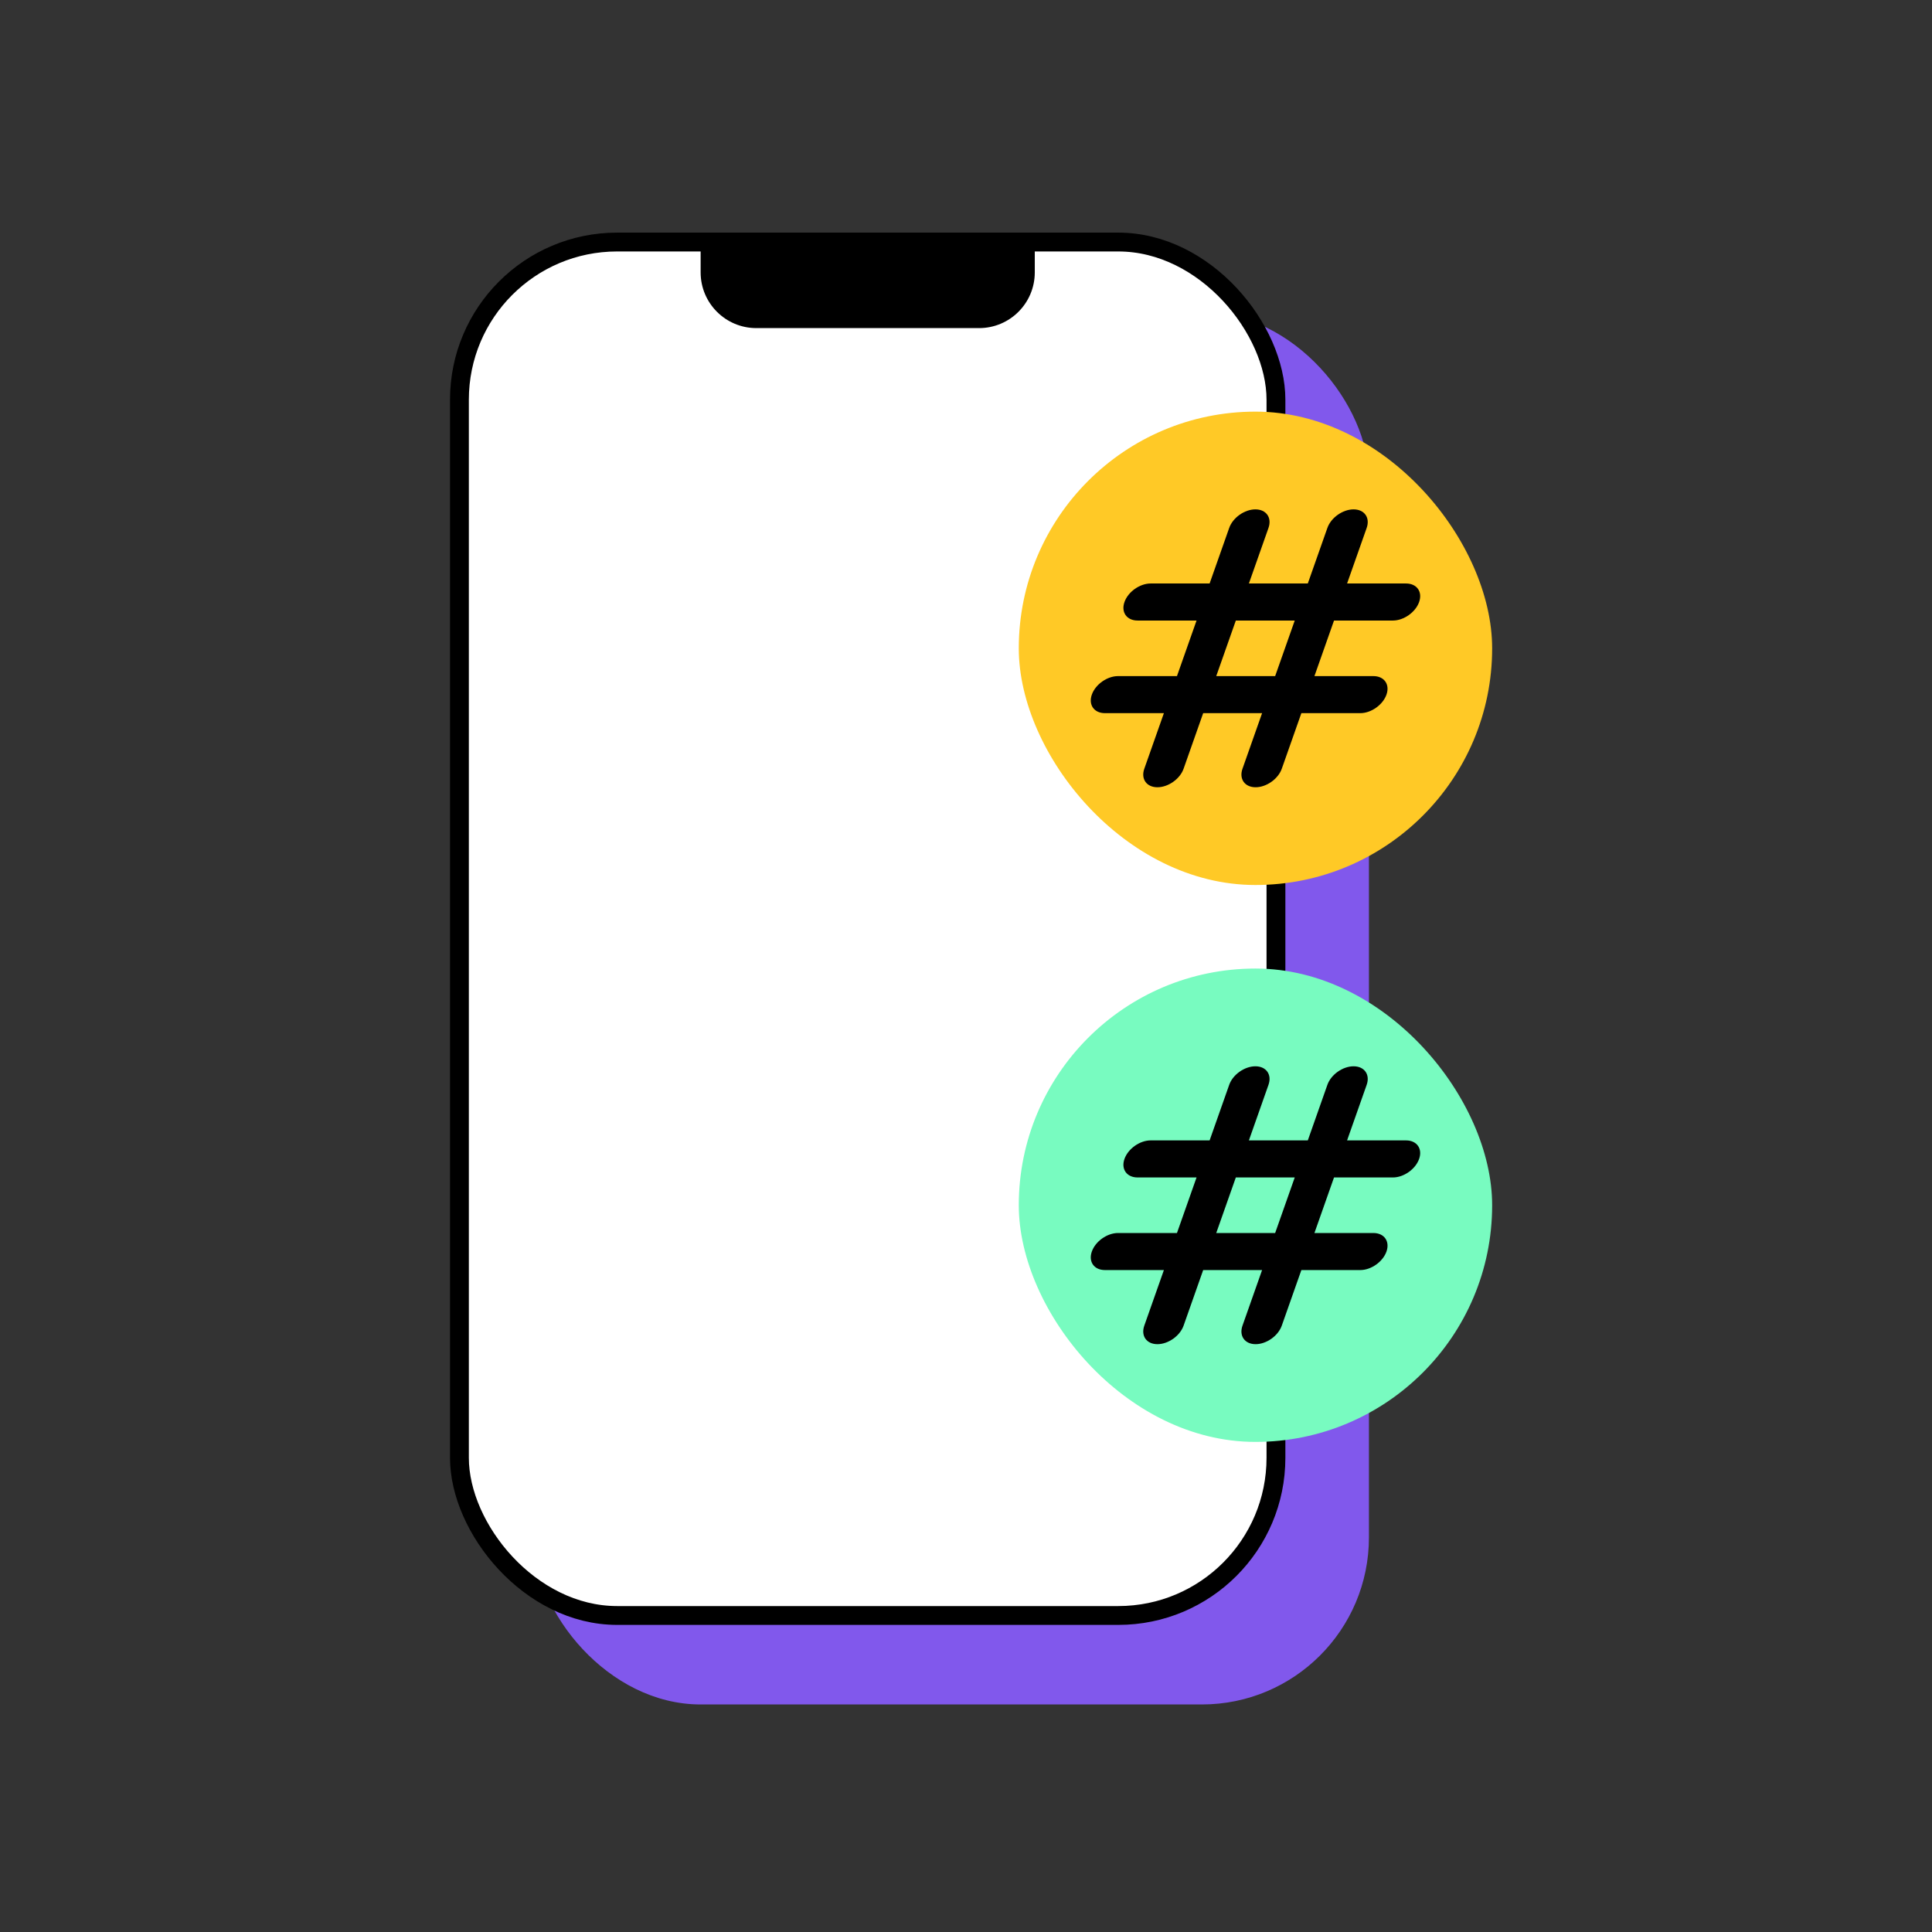 <svg width="181" height="181" viewBox="0 0 181 181" fill="none" xmlns="http://www.w3.org/2000/svg">
<rect x="0" y="0" width="181" height="181" fill="#333333" stroke="none"/>
<rect x="49.987" y="29.247" width="78.262" height="130.436" rx="15.652" fill="#8158EC"/>
<rect x="43.042" y="22.676" width="76.496" height="128.671" rx="14.77" fill="white" stroke="black" stroke-width="1.765"/>
<path d="M65.639 22.911H96.944V25.52C96.944 28.402 94.608 30.738 91.727 30.738H70.857C67.975 30.738 65.639 28.402 65.639 25.52V22.911Z" fill="black"/>
<rect x="95.445" y="38.564" width="44.348" height="44.348" rx="22.174" fill="#FFC926"/>
<path fill-rule="evenodd" clip-rule="evenodd" d="M117.611 47.721C116.594 47.721 115.496 48.498 115.159 49.457L113.323 54.664H107.799C106.783 54.664 105.685 55.441 105.347 56.4C105.009 57.358 105.559 58.135 106.576 58.135H112.099L110.264 63.341H104.741C103.724 63.341 102.626 64.118 102.289 65.076C101.951 66.035 102.501 66.812 103.517 66.812H109.04L107.204 72.019C106.866 72.977 107.416 73.754 108.433 73.754C109.449 73.754 110.547 72.977 110.885 72.019L112.72 66.812H118.239L116.403 72.019C116.065 72.977 116.615 73.754 117.632 73.754C118.648 73.754 119.746 72.977 120.084 72.019L121.919 66.812H127.44C128.456 66.812 129.554 66.035 129.892 65.076C130.23 64.118 129.68 63.341 128.664 63.341H123.143L124.978 58.135H130.499C131.515 58.135 132.613 57.358 132.951 56.4C133.289 55.441 132.739 54.664 131.722 54.664H126.202L128.038 49.457C128.376 48.498 127.826 47.721 126.809 47.721C125.793 47.721 124.695 48.498 124.357 49.457L122.522 54.664H117.003L118.839 49.457C119.177 48.498 118.627 47.721 117.611 47.721ZM121.298 58.135H115.779L113.944 63.341H119.463L121.298 58.135Z" fill="black"/>
<rect x="95.445" y="90.738" width="44.348" height="44.348" rx="22.174" fill="#78FBC0"/>
<path fill-rule="evenodd" clip-rule="evenodd" d="M117.611 99.896C116.594 99.896 115.496 100.673 115.159 101.631L113.323 106.839H107.799C106.783 106.839 105.685 107.616 105.347 108.574C105.009 109.533 105.559 110.31 106.576 110.31H112.099L110.264 115.515H104.741C103.724 115.515 102.626 116.292 102.289 117.251C101.951 118.209 102.501 118.986 103.517 118.986H109.04L107.204 124.193C106.866 125.152 107.416 125.929 108.433 125.929C109.449 125.929 110.547 125.152 110.885 124.193L112.72 118.986H118.239L116.403 124.193C116.065 125.152 116.615 125.929 117.632 125.929C118.648 125.929 119.746 125.152 120.084 124.193L121.919 118.986H127.44C128.456 118.986 129.554 118.209 129.892 117.251C130.23 116.292 129.68 115.515 128.664 115.515H123.143L124.978 110.31H130.499C131.515 110.31 132.613 109.533 132.951 108.574C133.289 107.616 132.739 106.839 131.722 106.839H126.202L128.038 101.631C128.376 100.673 127.826 99.896 126.809 99.896C125.793 99.896 124.695 100.673 124.357 101.631L122.522 106.839H117.003L118.839 101.631C119.177 100.673 118.627 99.896 117.611 99.896ZM121.298 110.31H115.779L113.944 115.515H119.463L121.298 110.31Z" fill="black"/>
</svg>
